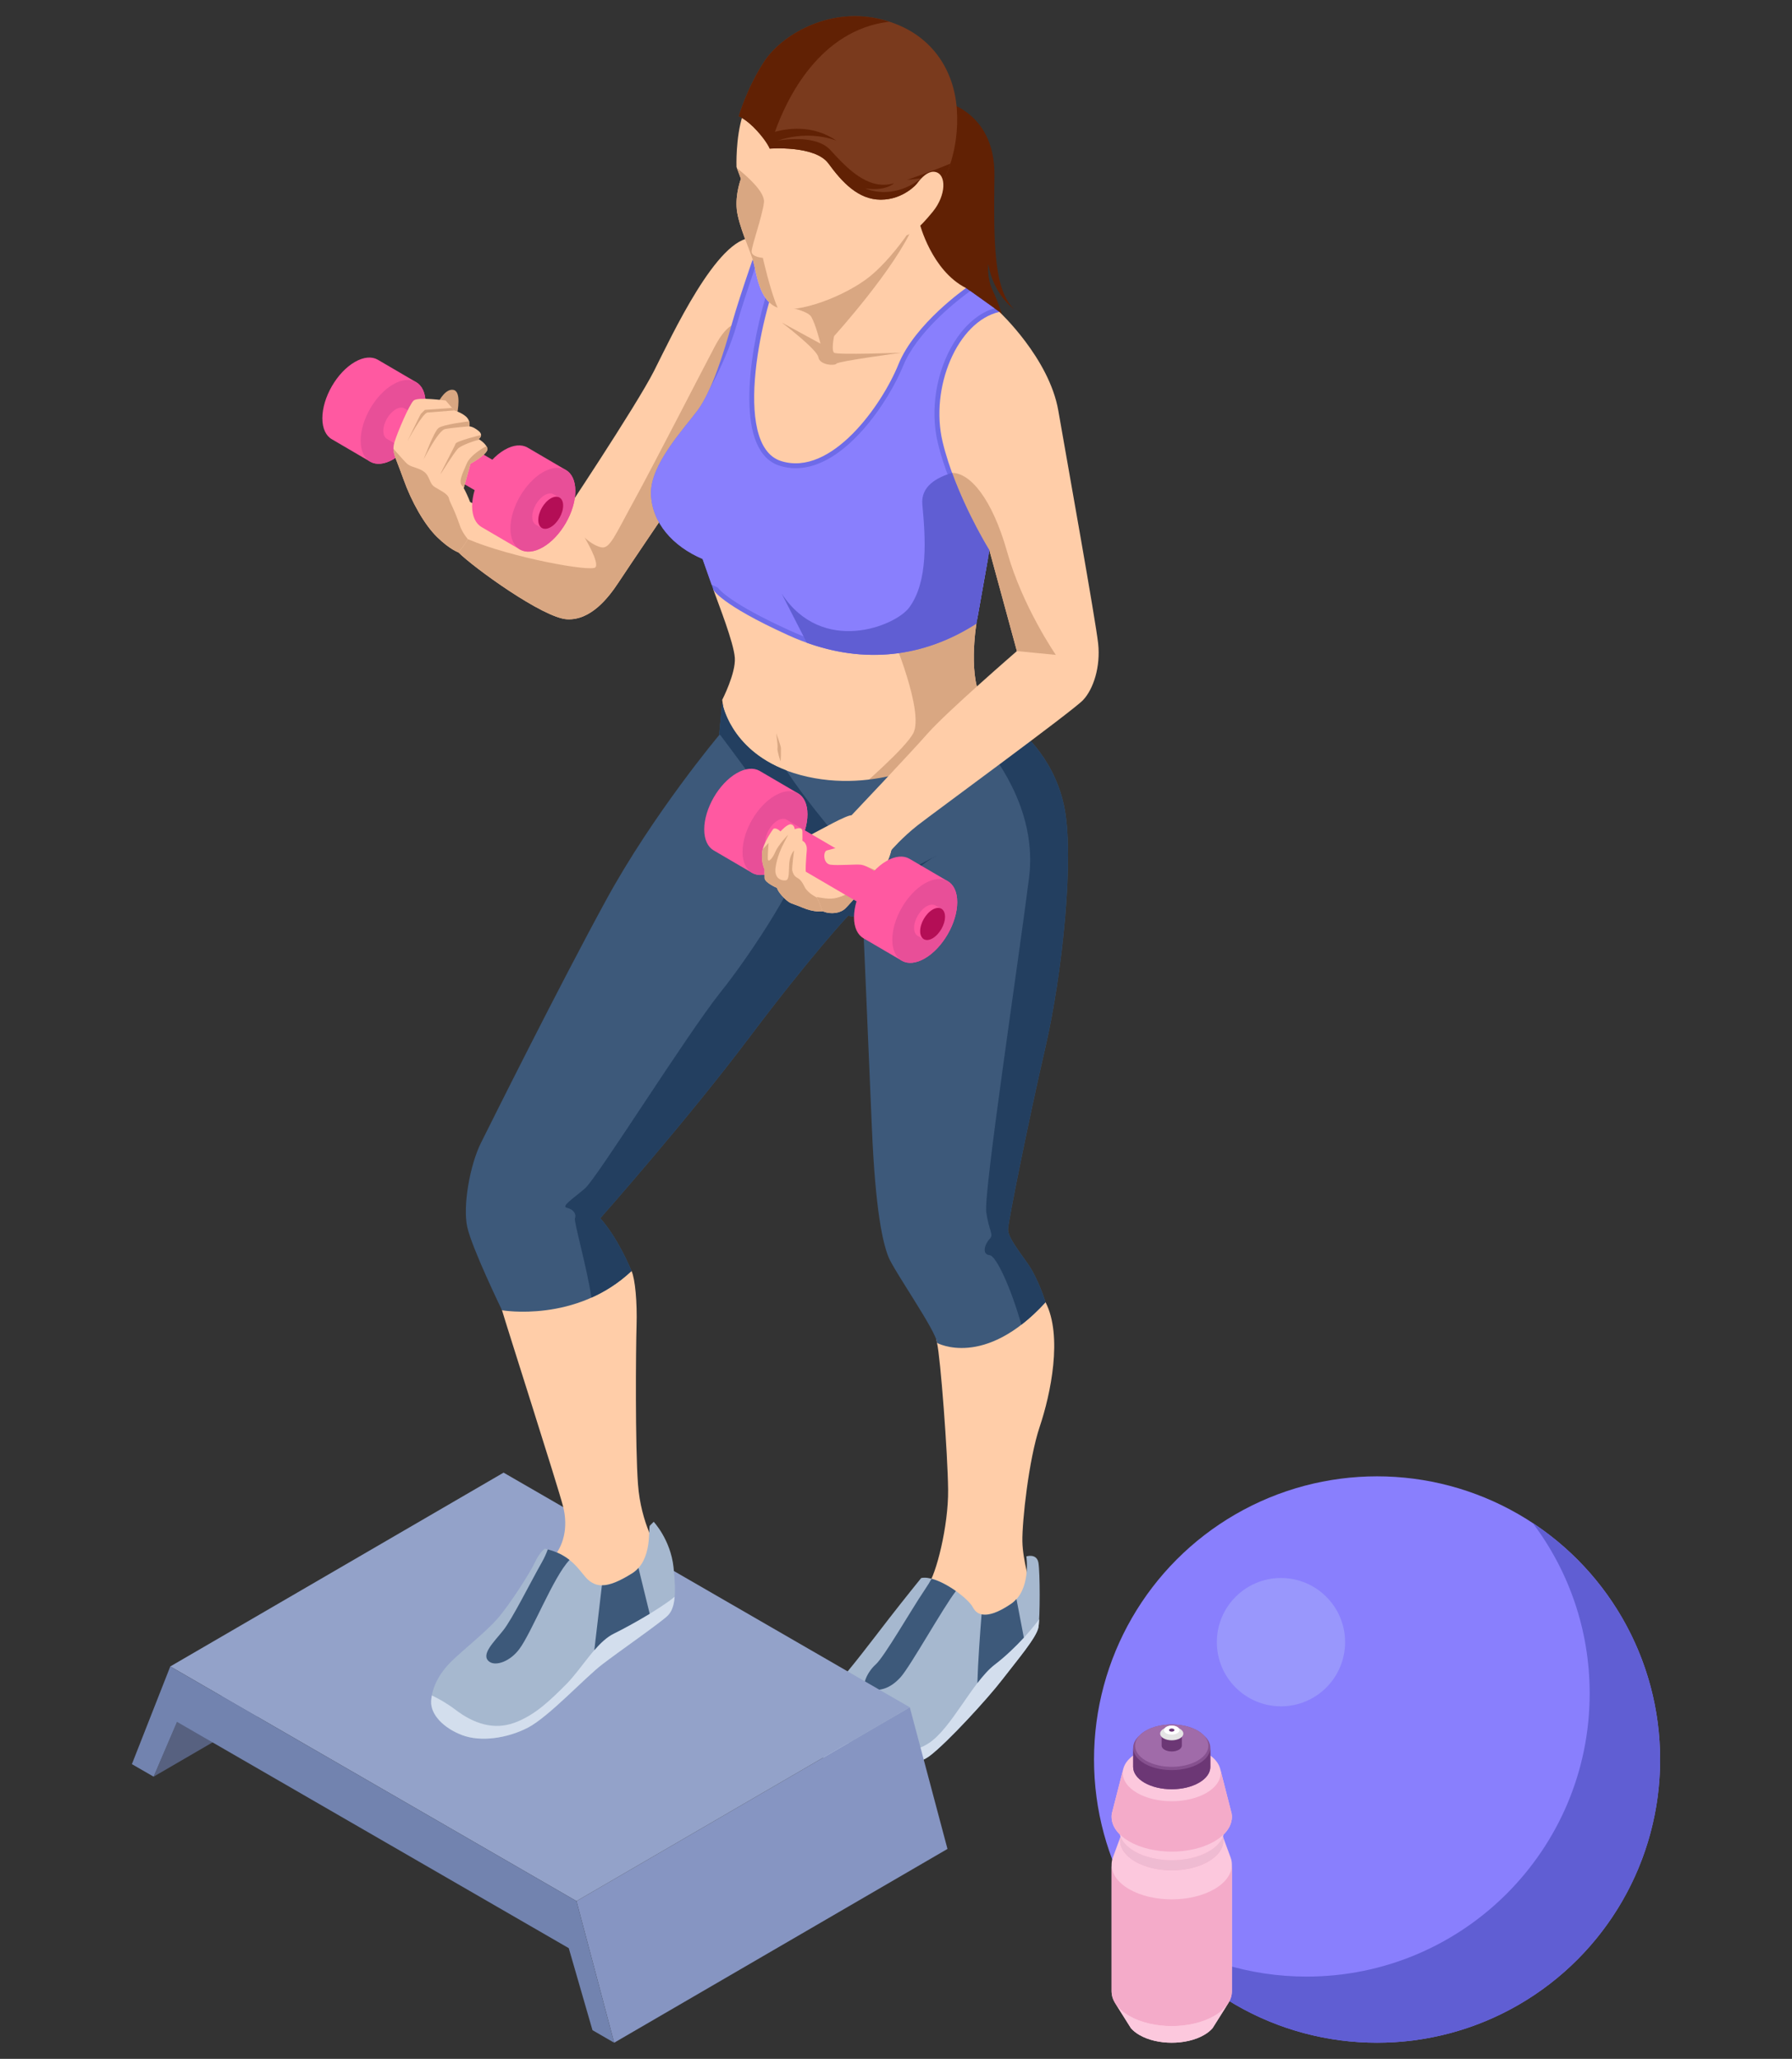 <?xml version="1.0" encoding="utf-8"?>
<!-- Generator: Adobe Illustrator 16.0.0, SVG Export Plug-In . SVG Version: 6.00 Build 0)  -->
<!DOCTYPE svg PUBLIC "-//W3C//DTD SVG 1.1//EN" "http://www.w3.org/Graphics/SVG/1.1/DTD/svg11.dtd">
<svg version="1.1" id="Calque_1" xmlns="http://www.w3.org/2000/svg" xmlns:xlink="http://www.w3.org/1999/xlink" x="0px" y="0px"
	 width="600px" height="689px" viewBox="0 0 600 689" enable-background="new 0 0 600 689" xml:space="preserve">
<rect x="0" y="0" width="600" height="689" fill="#333333" stroke="none"/>
<g>
	<g>
		<circle fill="#897FFD" cx="461.069" cy="588.822" r="94.771"/>
		<circle fill="#9997FC" cx="428.895" cy="549.546" r="21.47"/>
		<path fill="#605ED3" d="M513.194,509.683c11.966,15.866,19.066,35.604,19.066,57.009c0,52.342-42.431,94.772-94.772,94.772
			c-19.26,0-37.165-5.762-52.124-15.632c17.298,22.932,44.768,37.762,75.703,37.762c52.341,0,94.772-42.431,94.772-94.771
			C555.84,555.741,538.88,526.636,513.194,509.683z"/>
	</g>
	<g>
		<g>
			<path fill="#FFCDA8" d="M350.07,435.79l-26.801,5.295c-6.549,1.456-10.7,3.279-9.534,8.313
				c1.165,5.031,3.593,37.051,3.714,49.183c0.122,12.129-4.063,28.52-6.772,31.838c-2.707,3.317,0.95,11.099,11.624,13.04
				c10.675,1.942,22.684-8.855,22.684-11.278c0-2.426-2.547-9.828-2.669-16.375c-0.122-6.552,2.122-27.413,5.793-38.33
				S355.884,447.11,350.07,435.79z"/>
			<path fill="#A6B8CF" d="M308.421,528.099c0,0-5.692,7.021-10.751,13.539c-5.058,6.521-13.264,17.424-17.647,22.032
				c-4.384,4.607-9.328,11.8-9.104,17.082c0.225,5.283,3.262,7.642,11.466,9.667c8.204,2.024,22.93,1.686,28.887-2.811
				c5.956-4.496,19.444-19.218,24.278-25.513c4.832-6.295,11.575-14.164,12.138-17.536c0.563-3.37,0.561-18.321,0-21.579
				c-0.561-3.26-4.045-2.136-4.045-2.136s1.686,11.238-5.06,15.849c-6.742,4.608-11.014,4.721-12.812,1.236
				C323.972,534.446,313.405,526.915,308.421,528.099z"/>
			<path fill="#D3DEED" d="M335.549,562.096c4.832-6.295,11.575-14.164,12.138-17.536c0.098-0.585,0.177-1.526,0.24-2.688
				c-3.182,4.426-9.207,10.869-14.852,15.166c-7.528,5.732-14.5,21.47-22.255,26.414c-7.754,4.942-18.097,2.584-29.448-1.011
				c-4.62-1.464-7.992-2.438-10.39-3.083c-0.052,0.475-0.083,0.945-0.064,1.395c0.225,5.283,3.262,7.642,11.466,9.667
				c8.204,2.024,22.93,1.686,28.887-2.811C317.227,583.112,330.715,568.391,335.549,562.096z"/>
			<path fill="#3D597A" d="M311.906,528.322c-0.474,0.899-1.22,2.14-2.397,3.876c-4.42,6.519-13.413,22.254-16.334,24.839
				c-2.923,2.586-4.855,7.411-3.036,7.981c3.89,1.219,7.756,0.337,11.465-3.823c3.268-3.662,14.21-23.282,18.46-28.748
				C317.489,530.63,314.492,529.008,311.906,528.322z"/>
			<path fill="#3D597A" d="M333.075,557.037c3.335-2.537,6.797-5.824,9.734-9.003l-2.476-12.911c-0.512,0.572-1.081,1.11-1.752,1.57
				c-4.331,2.961-7.637,4.056-9.929,3.543c-0.495,6.231-1.214,16.101-1.407,23.008C329.166,560.739,331.103,558.542,333.075,557.037
				z"/>
		</g>
		<g>
			<polygon fill="#576180" points="59.292,576.231 170.891,511.38 163.026,529.707 51.429,594.561 			"/>
			<polygon fill="#8695C2" points="193.02,636.194 304.617,571.343 317.236,618.742 205.639,683.594 			"/>
			<polygon fill="#93A2C9" points="57.013,557.672 168.61,492.815 304.617,571.343 193.02,636.194 			"/>
			<polygon fill="#7283AF" points="193.02,636.194 205.639,683.594 198.376,679.399 190.434,651.944 59.292,576.231 51.429,594.561 
				44.16,590.365 57.013,557.672 			"/>
		</g>
		<path fill="#FFCDA8" d="M253.149,264.451c-0.527-0.193-8.717-11.207-9.071-14.052c-0.355-2.845-2.268-16.188-2.268-16.188
			s4.581-8.893,4.225-14.052c-0.355-5.159-5.516-18.108-7.166-22.792c-1.648-4.683,29.934-9.712,31.003-8.67
			c1.066,1.044,53.363,13.854,53.897,14.385c0.535,0.533,3.158,5.6,3.158,5.6s-3.158,18.985,2.535,26.438
			c5.69,7.451,13.52,15.279,13.52,15.279S300.468,281.706,253.149,264.451z"/>
		<path fill="#D9A782" d="M326.928,208.682c0,0-2.623-5.067-3.158-5.6c-0.328-0.327-20.254-5.303-35.784-9.325l10.668,18.815
			c0,0,10.896,25.735,7.117,32.833c-2.621,4.92-16.527,17.163-24.816,24.215c34.968,0.702,62.028-19.222,62.028-19.222
			s-7.829-7.828-13.52-15.279C323.77,227.667,326.928,208.682,326.928,208.682z"/>
		<path fill="#FFCDA8" d="M179.535,430.047c-8.128,3.273-12.574,4.377-11.443,8.436c1.134,4.059,18.598,58.521,20.418,65.557
			c1.819,7.033,0.243,13.583-3.88,17.829c-4.125,4.245,0.364,16.255,11.401,15.162c11.037-1.092,24.138-18.528,24.138-18.528
			s-5.58-8.643-6.551-21.743c-0.969-13.1-0.728-45.24-0.485-53.126c0.241-7.884-0.464-15.562-1.677-18.31
			C210.242,422.573,179.535,430.047,179.535,430.047z"/>
		<path fill="#3D597A" d="M313.735,449.397c0,0,15.849,8.82,36.335-13.607c0,0-2.392-7.926-6.13-13.157
			c-3.738-5.235-6.43-8.825-6.43-11.216c0-2.394,7.027-37.234,12.56-61.16c5.533-23.924,9.87-63.849,6.132-80.896
			c-3.737-17.048-15.85-25.87-15.85-25.87l-22.88,8.675c0,0-21.533,13.458-47.103,7.776c-25.569-5.683-28.56-24.822-28.56-24.822
			l-1.047,10.915c0,0-21.983,26.167-37.832,55.176c-15.851,29.011-38.131,73.721-41.869,81.199
			c-3.738,7.476-6.131,21.084-4.635,28.109c1.495,7.03,11.664,27.964,11.664,27.964s24.822,4.335,43.364-13.159
			c0,0-4.337-10.766-10.467-17.645c0,0,29.007-32.747,49.941-60.561c20.934-27.812,33.047-40.671,33.047-40.671l4.936,0.75
			c0,0,1.794,40.968,2.989,69.68c1.194,28.711,3.736,39.026,5.531,43.663S313.735,445.807,313.735,449.397z"/>
		<path fill="#233F60" d="M313.858,286.149c0,0-14.44,8-17.127,8c-2.688,0-4.813-9.562-4.813-9.562h-8.58l-5.298-7.234
			c0,0-8.744-10.295-14.753-19.523c-19.052-7.256-21.477-22.71-21.477-22.71l-1.034,10.777l0.432,0.138
			c0,0,26.084,34.354,26.979,40.115c0.896,5.76-15.786,31.955-26.98,45.949c-11.193,13.995-41.309,62.133-45.339,65.604
			c-4.032,3.47-8.147,6.045-6.032,6.492c2.114,0.447,3.234,2.126,2.673,3.471c-0.448,1.078,3.859,15.778,5.52,26.578
			c4.556-2.033,9.158-4.892,13.428-8.921c0,0-4.337-10.766-10.467-17.645c0,0,29.007-32.747,49.941-60.561
			c20.934-27.812,33.047-40.671,33.047-40.671l4.936,0.75C288.913,307.197,304.79,291.026,313.858,286.149z"/>
		<path fill="#233F60" d="M350.07,435.79c0,0-2.392-7.926-6.13-13.157c-3.738-5.235-6.43-8.825-6.43-11.216
			c0-2.394,7.027-37.234,12.56-61.16c5.533-23.924,9.87-63.849,6.132-80.896c-3.737-17.048-15.85-25.87-15.85-25.87l-11.584,4.392
			c6.638,7.894,18.395,25.13,15.79,45.78c-3.584,28.434-15.291,105.604-14.335,112.055c0.954,6.449,2.587,7.407,1.173,8.841
			c-1.411,1.434-3.006,5.138,0,5.495c2.191,0.26,7.169,11.165,10.584,23.253C344.572,441.309,347.276,438.849,350.07,435.79z"/>
		<path fill="#612104" d="M339.546,103.471c-6.863-6.533-6.866-22.267-6.586-44.651c0.279-22.384-18.186-25.218-18.186-25.218
			l-30.059,27.237l23.27,51.2c0,0,27.771,4.969,28.584,1.154c0.813-3.815-2.314-12.073-4.255-16.127
			c-1.938-4.055-1.424-8.698-1.424-8.698C332.68,98.813,339.546,103.471,339.546,103.471z"/>
		<path fill="#FFCDA8" d="M155.816,167.21c0,0,6.783,3.86,15.757,5.269c8.972,1.409,15.702,1.984,15.702,1.984
			s25.772-38.605,31.719-50.356c5.948-11.751,21.18-44.737,32.932-44.493c11.751,0.245-1.409,57.113-5.346,64.368
			c-3.938,7.251-21.782,24.661-21.782,24.661S210.436,189.823,207.1,194.9c-3.337,5.077-9.285,12.767-17.264,12.332
			c-7.979-0.435-31.24-17.276-36.339-22.373C148.397,179.76,155.816,167.21,155.816,167.21z"/>
		<path fill="#D9A782" d="M255.501,106.66l-8.161,1.931c0,0-3.184-1.795-8.027,7.378c-4.844,9.176-20.6,39.897-27.009,51.56
			c-6.413,11.662-8.092,16.243-10.993,15.633c-2.9-0.612-5.572-3.283-5.572-3.283s5.114,8.474,3.588,10.001
			c-1.527,1.526-27.966-3.22-42.684-9.448c-1.742-0.737-3.36-1.348-4.872-1.853c-0.229,2.41,0.147,4.702,1.727,6.28
			c5.099,5.097,28.359,21.938,36.339,22.373c7.979,0.436,13.927-7.254,17.264-12.332c3.336-5.077,17.698-26.258,17.698-26.258
			s17.844-17.41,21.782-24.661C248.658,140.151,253.302,122.51,255.501,106.66z"/>
		<path fill="#FFCDA8" d="M307.906,63.608v11.129c0,0,3.967,15.8,15.542,21.659c0,0-13.619,22.957-19.083,34.188
			c-5.465,11.23-32.782,34.905-45.935,28.938c-13.151-5.97-10.624-23.777-8.194-42.191c2.427-18.414,9.307-32.274,9.307-32.274
			L307.906,63.608z"/>
		<path fill="#D9A782" d="M271.686,98.31l-11.333,3.947c0,0,9.814,1.112,11.333,3.843c1.518,2.732,3.035,8.904,3.035,8.904
			l-13.001-7.083c0,0,11.888,9.004,12.293,11.635c0.404,2.631,5.464,2.935,6.069,2.125c0.606-0.809,21.702-3.642,21.702-3.642
			s-21.498,0.809-22.51,0c-1.012-0.811,0-5.564,0-5.564s20.64-22.763,26.607-37.13C311.85,60.979,271.686,98.31,271.686,98.31z"/>
		<path fill="#FFCDA8" d="M334.616,104.376c0,0,16.684,15.498,19.73,33.042c3.045,17.543,12.498,70.171,13.339,77.943
			c0.842,7.775-1.576,15.234-5.043,18.91c-3.465,3.677-50.002,37.711-55.254,41.809c-5.251,4.096-9.032,8.508-9.032,8.508
			l-13.237-11.764c0,0,19.225-20.274,25.527-27.417c6.303-7.146,29.83-27.522,29.83-27.522l-9.195-33.717
			c0,0-18.747-27.204-19.797-34.558c-1.051-7.354,8.192-40.547,8.192-40.547l7.564-4.685H334.616z"/>
		<path fill="#A6B8CF" d="M182.459,518.257c0,0-1.684,1.015-3.373,4.609c-1.687,3.599-8.541,14.275-12.475,18.771
			c-3.934,4.498-11.241,10.229-15.399,14.273c-4.158,4.048-6.632,8.883-6.857,13.379c-0.225,4.496,4.16,8.991,10.342,11.351
			c6.182,2.362,15.061,1.126,22.028-2.472c6.971-3.597,18.996-16.636,24.842-21.131c5.846-4.496,19.67-14.049,22.029-16.409
			c2.361-2.36,2.922-6.97,1.912-16.186c-1.011-9.218-6.632-15.174-6.632-15.174s-0.674,0.673-1.291,1.292
			c-0.618,0.62,1.067,11.634-6.015,16.018c-7.081,4.384-11.126,5.169-14.611,2.137C194.342,526.435,191.789,520.283,182.459,518.257
			z"/>
		<path fill="#D3DEED" d="M225.889,534.352c-5.094,4.196-15.553,9.972-20.388,12.345c-5.958,2.922-10.732,11.745-15.903,16.916
			c-5.171,5.169-10.284,10.284-17.256,12.868c-6.967,2.586-13.711,0.339-19.78-4.27c-2.992-2.271-5.844-3.833-7.971-4.832
			c-0.119,0.643-0.204,1.279-0.236,1.91c-0.225,4.496,4.16,8.991,10.342,11.351c6.182,2.362,15.061,1.126,22.028-2.472
			c6.971-3.597,18.996-16.636,24.842-21.131c5.846-4.496,19.67-14.049,22.029-16.409
			C224.887,539.339,225.636,537.368,225.889,534.352z"/>
		<path fill="#3D597A" d="M183.408,518.502c-0.442,1.271-1.098,2.759-2.073,4.48c-3.819,6.742-9.778,18.738-12.813,22.577
			c-3.035,3.837-7.867,8.314-4.606,10.572c2.15,1.49,6.838-0.122,9.92-4.219c4.23-5.621,11.505-24.366,16.857-29.866
			C188.89,520.617,186.558,519.321,183.408,518.502z"/>
		<path fill="#3D597A" d="M205.501,546.696c2.824-1.387,7.562-3.933,12.032-6.646l-3.756-15.336
			c-0.622,0.697-1.347,1.331-2.207,1.864c-4.271,2.644-7.434,3.968-10.039,3.945l-2.542,21.708
			C201.043,549.87,203.182,547.834,205.501,546.696z"/>
		<path fill="#D9A782" d="M318.773,158.247c-0.902,0-1.642,0.973-2.249,2.605c5.88,10.434,14.757,23.314,14.757,23.314l9.195,33.717
			l13.034,1.273c0,0-11.127-16.116-16.246-34.297C332.146,166.679,324.762,158.247,318.773,158.247z"/>
		<path fill="#FFCDA8" d="M265.679,282.286c0,0,0.798-0.331,5.036-2.519c4.239-2.184,12.516-6.944,14.404-6.944
			c1.89,0,10.699,4.228,12.091,5.952c1.39,1.722,1.888,4.128,0.994,6.575c-0.893,2.447-0.73,3.249-3.844,6.253
			c-3.112,3.002-9.604,10.751-11.326,12.409c-1.723,1.655-4.834,2.004-7.353,1.034c-2.518-0.967-8.811-8.984-8.875-9.314
			C266.74,295.399,265.679,282.286,265.679,282.286z"/>
		<path fill="#D9A782" d="M280.187,287.716l-1.527,1.714c0,0,7.29,0.846,7.754,2.746c0.464,1.898,0,5.74-3.577,7.329
			c-3.576,1.592-5.295,1.426-9.372,0.68c-0.953-0.172-1.76,0.158-2.438,0.752c1.716,1.898,3.551,3.683,4.656,4.108
			c2.519,0.97,5.63,0.622,7.353-1.034c1.722-1.658,8.214-9.407,11.326-12.409c2.751-2.653,2.946-3.592,3.567-5.458L280.187,287.716z
			"/>
		<path fill="#6E6BE8" d="M262.807,78.118l-8.268,1.496c0,0-6.675,18.668-9.432,28.533c-2.756,9.865-6.817,22.922-11.604,29.306
			c-4.788,6.382-15.813,18.134-15.524,27.854c0.291,9.72,7.399,17.553,17.265,21.76l3.626,10.301c0,0,2.249,4.856,25.099,15.231
			c24.23,11.003,45.843,7.11,62.96-3.917l4.354-24.517c0,0-11.316-18.135-15.668-36.27c-4.354-18.133,4.932-40.328,19.003-43.52
			l-11.168-7.979c0,0-17.12,11.896-22.632,25.534c-5.514,13.635-22.487,37.717-39.314,32.35c-16.829-5.368-6.094-52.371,0.58-65.573
			C268.757,75.506,262.807,78.118,262.807,78.118z"/>
		<path fill="#897FFD" d="M323.456,98.424c-3.595,2.674-16.577,12.897-21.115,24.123c-4.503,11.14-19.21,34.145-35.92,34.145
			c-1.838,0-3.661-0.285-5.419-0.844c-3.443-1.099-6.055-3.715-7.758-7.78c-6.491-15.484,1.933-49.345,7.369-60.103
			c2.846-5.628,3.038-7.732,2.988-8.381c-0.057,0.014-0.105,0.03-0.133,0.039l-0.178,0.08l-7.523,1.359
			c-1.358,3.839-6.708,19.059-9.075,27.529c-1.819,6.511-5.414,14.835-9.114,21.618c-1.284,2.83-2.646,5.339-4.075,7.244
			c-4.788,6.382-15.813,18.134-15.524,27.854c0.291,9.72,7.399,17.553,17.265,21.76l3.017,8.565l2.108,1.036
			c0.422,0.625,4.078,5.263,24.278,14.434c9.367,4.253,18.767,6.409,27.935,6.409c11.458,0,22.509-3.305,32.853-9.827l1.786-0.644
			l3.579-20.161c-2.877-4.881-13.043-23.006-16.784-38.598c-2.667-11.11-0.569-24.05,5.474-33.774
			c3.152-5.072,7.169-8.763,11.542-10.672l1.93-0.645l-8.114-5.796L323.456,98.424z"/>
		<path fill="#605ED3" d="M308.824,168.857c1.071,11.393,2.011,25.808-4.426,34.482c-4.598,6.198-29.085,16.093-42.679-4.697
			c0,0,3.962,7.819,8.424,16.457c21.729,7.774,41.135,3.663,56.784-6.416l4.354-24.517c0,0-7.376-11.821-12.508-25.919
			C313.597,159.802,308.25,162.749,308.824,168.857z"/>
		<g>
			<path fill="#FFCDA8" d="M248.076,59.844c0,0-1.931,5.052-1.379,10.288c0.552,5.235,4.501,13.872,5.51,17.269
				c1.013,3.398,1.837,13.41,8.269,15.615c6.431,2.205,22.78-3.949,30.956-10.655c8.175-6.704,19.288-21.861,23.882-36.374
				c4.593-14.515,3.492-31.689-7.622-40.691c-11.115-9.004-27.556-8.91-39.13-2.205c-11.575,6.705-17.361,17.727-19.843,25.351
				c-2.48,7.624-2.121,17.433-2.121,17.433L248.076,59.844z"/>
			<path fill="#D9A782" d="M255.423,86.299c0,0-3.669-0.264-3.767-2.021c-0.096-1.758,3.583-11.85,4.134-16.533
				c0.416-3.537-5.914-9.004-9.046-11.477l1.332,3.576c0,0-1.931,5.052-1.379,10.288c0.552,5.235,4.501,13.872,5.51,17.269
				c1.005,3.377,1.832,13.267,8.146,15.56C257.824,97.093,255.423,86.299,255.423,86.299z"/>
			<path fill="#7A3A1D" d="M257.722,49.742c0,0,15.154-1.192,19.655,4.962c4.5,6.154,9.918,12.121,17.543,12.121
				c7.624,0,12.164-5.429,12.164-5.429l4.473,3.918l4.306-4.92c0,0,5.515-9.552,4.505-23.881
				c-1.012-14.33-9.738-26.73-26.549-30.313c-16.81-3.582-32.241,5.602-38.028,14.513s-8.45,18.188-8.45,18.188
				s2.715,1.103,6.136,4.867C256.894,47.533,257.722,49.742,257.722,49.742z"/>
			<path fill="#612104" d="M307.084,61.396l4.473,3.918l4.306-4.92c0,0,1.172-2.05,2.337-5.643
				c-5.633,2.411-14.552,5.463-14.552,5.463l4.874-0.552c-10.006,7.716-18.743,3.398-18.743,3.398
				c6.888,1.01,9.553-1.745,9.553-1.745c-8.818,2.664-16.167-5.513-21.312-11.114c-5.144-5.603-17.667-3.125-17.667-3.125
				c11.008-3.766,19.688,0,19.688,0c-8.106-5.646-17.121-3.936-20.579-2.954c3.882-10.9,14.834-34.09,38.277-36.856
				c-1.26-0.405-2.551-0.774-3.921-1.066c-16.81-3.582-32.241,5.602-38.028,14.513s-8.45,18.188-8.45,18.188
				s2.715,1.103,6.136,4.867c3.418,3.765,4.246,5.974,4.246,5.974s15.154-1.192,19.655,4.962c4.5,6.154,9.918,12.121,17.543,12.121
				C302.544,66.825,307.084,61.396,307.084,61.396z"/>
			<path fill="#FFCDA8" d="M304.289,66.458c1.288-3.308,5.144-9.738,8.909-8.91c3.767,0.826,3.582,7.807-0.825,13.228
				c-4.408,5.418-7.992,8.633-10.013,7.897C300.339,77.939,304.289,66.458,304.289,66.458z"/>
		</g>
		<path fill="#D9A782" d="M259.878,245.335c0,0,0.624,4.184,0.445,4.985c-0.178,0.802,0.802,3.917,0.979,4.362
			c0.179,0.445,0.179-3.56,0.179-4.272C261.481,249.697,259.878,245.335,259.878,245.335z"/>
		<g>
			<path fill="#FF59A1" d="M267.142,265.462l-12.82-7.498c-1.968-1.116-4.671-0.949-7.66,0.777
				c-6.001,3.465-10.868,11.893-10.868,18.824c0,3.486,1.233,5.931,3.221,7.058l12.824,7.497c1.963,1.113,4.665,0.938,7.647-0.782
				c6.001-3.466,10.868-11.892,10.868-18.823C270.354,269.032,269.125,266.59,267.142,265.462z"/>
			<path fill="#E84F98" d="M270.354,272.515c0,6.931-4.867,15.357-10.868,18.823c-2.982,1.72-5.685,1.896-7.647,0.782
				c-1.99-1.126-3.221-3.57-3.221-7.058c0-6.93,4.864-15.358,10.867-18.822c2.988-1.726,5.692-1.895,7.657-0.777
				C269.125,266.59,270.354,269.032,270.354,272.515z"/>
			<path fill="#FF59A1" d="M300.831,296.2l-37.522-21.924c-0.753-0.429-1.79-0.364-2.935,0.296
				c-2.301,1.329-4.165,4.559-4.165,7.215c0,1.337,0.473,2.276,1.234,2.704l37.521,21.927c0.754,0.425,1.79,0.36,2.933-0.301
				c2.299-1.328,4.165-4.557,4.165-7.212C302.062,297.567,301.592,296.634,300.831,296.2z"/>
		</g>
		<g>
			<path fill="#FF59A1" d="M139.281,127.858l-12.821-7.497c-1.966-1.118-4.671-0.947-7.658,0.775
				c-6.001,3.468-10.869,11.896-10.869,18.826c0,3.485,1.233,5.93,3.221,7.055l12.822,7.498c1.965,1.111,4.666,0.94,7.649-0.782
				c6.002-3.465,10.867-11.892,10.867-18.824C142.492,131.428,141.265,128.987,139.281,127.858z"/>
			<path fill="#E84F98" d="M142.492,134.91c0,6.932-4.865,15.358-10.867,18.824c-2.983,1.722-5.685,1.894-7.649,0.782
				c-1.989-1.126-3.219-3.57-3.219-7.06c0-6.928,4.866-15.358,10.866-18.822c2.989-1.724,5.693-1.896,7.658-0.776
				C141.265,128.987,142.492,131.428,142.492,134.91z"/>
			<path fill="#FF59A1" d="M172.973,158.595l-37.525-21.922c-0.752-0.43-1.789-0.364-2.934,0.296
				c-2.3,1.327-4.165,4.559-4.165,7.215c0,1.333,0.471,2.272,1.233,2.703l37.522,21.925c0.753,0.426,1.789,0.359,2.932-0.301
				c2.299-1.327,4.164-4.557,4.164-7.213C174.2,159.963,173.73,159.028,172.973,158.595z"/>
		</g>
		<g>
			<path fill="#FFCDA8" d="M258.926,277.384c0.994-0.598,2.383,0.86,2.383,0.86s2.319-2.583,3.512-2.384
				c1.191,0.198,1.259,1.655,1.259,1.655s2.55-1.157,2.582,0.729c0.034,1.888,0,3.113,0,3.113s1.657,0.631,1.459,3.229
				c-0.201,2.6-0.695,7.768,0.016,9.422c0.711,1.656,2.634,5.167,3.163,5.895c0.528,0.729,2.119,5.1,2.119,5.1
				s-2.782,0.399-6.689-1.258c-3.908-1.655-4.041-1.122-6.161-3.21c-2.118-2.088-2.449-3.413-2.449-3.413s-4.04-1.723-4.108-3.246
				c-0.066-1.522,0-2.915,0-2.915s-1.126-2.118-0.86-5.496C255.416,282.086,258.926,277.384,258.926,277.384z"/>
			<path fill="#D9A782" d="M273.593,300.441c-1.424-0.765-3.458-2.08-4.203-3.651c-1.192-2.515-1.988-2.713-2.782-3.244
				c-0.795-0.531-1.163-1.457-1.343-2.251c-0.182-0.797,0.603-6.708,0.603-6.708s-1.313,1.407-1.578,3.99
				c-0.266,2.585,0.133,5.831-1.192,6.028c-1.324,0.199-3.908-0.499-3.444-4.155c0.464-3.659,2.254-7.235,2.254-7.235l1.985-3.909
				c0,0-3.357,3.509-4.293,5.762c-0.939,2.252-2.495,3.875-2.529,2.252c-0.031-1.622,0.264-5.232,0.264-5.232
				s-0.914,1.038-1.946,2.065c-0.12,0.451-0.203,0.894-0.237,1.314c-0.266,3.378,0.86,5.496,0.86,5.496s-0.066,1.393,0,2.915
				c0.068,1.523,4.108,3.246,4.108,3.246s0.331,1.324,2.449,3.413c2.12,2.088,2.253,1.555,6.161,3.21
				c3.907,1.657,6.689,1.258,6.689,1.258S274.261,301.826,273.593,300.441z"/>
		</g>
		<path fill="#FFCDA8" d="M276.876,284.587c-1.336,0.326-1.327,4.455,1.19,4.786c2.517,0.332,8.479-0.197,10.201,0
			c1.721,0.199,5.694,2.583,6.49,2.185c0.796-0.396,3.221-4.204,3.599-6.971c0.377-2.765-0.023-3.892-2.538-3.892
			c-2.518,0-4.239,1.526-7.75,1.59C284.558,282.352,279.395,283.976,276.876,284.587z"/>
		<g>
			<path fill="#D9A782" d="M147.054,134.084c0,0,2.19-4.172,4.8-3.599c2.607,0.574,1.461,6.782,1.096,8.607
				C152.582,140.919,147.054,134.084,147.054,134.084z"/>
			<path fill="#FFCDA8" d="M149.244,134.045c0,0-9.337-1.3-10.755,0c-1.417,1.3-5.318,10.399-6.38,13.826
				c-1.063,3.427,0.236,4.726,2.954,12.409c2.718,7.681,7.088,15.36,11.343,19.497c4.255,4.134,7.091,5.082,7.091,5.082
				s5.553-6.38,5.318-10.991c-0.238-4.608-3.546-10.519-3.546-10.519l2.245-8.152c0,0,6.265-3.427,5.672-5.199
				c-0.592-1.772-2.954-3.073-2.954-3.073s1.89-1.182,0-2.718c-1.891-1.536-3.074-1.536-3.074-1.536s0.476-1.891-1.179-3.307
				c-1.656-1.42-3.901-2.01-3.901-2.01L149.244,134.045z"/>
			<path fill="#D9A782" d="M135.063,160.28c2.718,7.681,7.088,15.36,11.343,19.497c4.255,4.134,7.091,5.082,7.091,5.082
				s1.674-1.93,3.146-4.427c-1.103-1.325-2.083-2.85-2.674-4.555c-2.127-6.145-3.308-7.563-3.662-9.099
				c-0.356-1.537-2.839-2.601-4.728-3.782c-1.891-1.181-1.654-3.663-3.547-5.081c-1.889-1.418-3.899-1.42-5.435-2.482
				c-0.823-0.571-2.903-3.109-4.857-5.234C131.794,152.362,133.032,154.539,135.063,160.28z"/>
			<g>
				<path fill="#D9A782" d="M160.232,146.925c0,0,0.86-0.54,0.836-1.365c0,0-8.275,2.037-8.538,2.923
					c-0.261,0.888-4.984,9.601-5.048,10.225c0,0,4.579-7.26,5.779-8.508c1.199-1.248,5.974-2.852,7.317-3.064
					C160.371,147.003,160.232,146.925,160.232,146.925z"/>
				<path fill="#D9A782" d="M162.891,149.358c-0.553,0.116-5.453,2.878-6.653,5.853c-1.199,2.974-3.375,6.76-0.879,7.814l0,0
					l2.156-7.828c0,0,6.265-3.427,5.672-5.199C163.113,149.775,163.013,149.564,162.891,149.358z"/>
				<path fill="#D9A782" d="M149.035,143.579c2.347-0.469,8.123-0.909,8.123-0.909s0.188-0.762-0.095-1.681
					c-0.03,0.002-8.708,1.027-10.271,2.277c-1.564,1.25-4.956,10.485-4.956,10.485S146.688,144.049,149.035,143.579z"/>
				<path fill="#D9A782" d="M140.898,138.519c-0.158,0.155-4.539,9.233-4.539,9.233s5.111-9.547,6.781-9.704
					c1.67-0.154,8.938-0.695,8.938-0.695l-0.72-0.841l-9.105,0.65C142.253,137.162,141.051,138.363,140.898,138.519z"/>
			</g>
		</g>
		<g>
			<path fill="#FF59A1" d="M189.424,157.256l-12.821-7.498c-1.966-1.118-4.67-0.948-7.656,0.777
				c-6.002,3.465-10.867,11.893-10.867,18.823c0,3.487,1.23,5.93,3.219,7.058l12.822,7.495c1.964,1.113,4.666,0.939,7.648-0.783
				c6.001-3.464,10.867-11.89,10.867-18.822C192.636,160.825,191.408,158.384,189.424,157.256z"/>
			<path fill="#E84F98" d="M192.636,164.306c0,6.932-4.866,15.358-10.867,18.822c-2.982,1.722-5.685,1.896-7.648,0.783
				c-1.988-1.125-3.22-3.569-3.22-7.055c0-6.931,4.864-15.358,10.866-18.825c2.989-1.725,5.693-1.894,7.657-0.776
				C191.408,158.384,192.636,160.825,192.636,164.306z"/>
			<path fill="#FF59A1" d="M187.332,166.492l-2.026-1.092c-0.752-0.429-1.791-0.364-2.935,0.295
				c-2.301,1.33-4.167,4.559-4.167,7.217c0,1.335,0.473,2.272,1.233,2.705l2.025,1.094c0.755,0.427,1.79,0.359,2.934-0.3
				c2.301-1.329,4.165-4.559,4.165-7.214C188.562,167.862,188.091,166.926,187.332,166.492z"/>
			<path fill="#B40E56" d="M188.562,169.196c0,2.655-1.864,5.885-4.165,7.214c-1.144,0.66-2.179,0.727-2.934,0.3
				c-0.762-0.432-1.231-1.369-1.231-2.705c0-2.658,1.864-5.887,4.164-7.215c1.145-0.661,2.182-0.726,2.937-0.298
				C188.091,166.926,188.562,167.862,188.562,169.196z"/>
		</g>
		<g>
			<path fill="#FF59A1" d="M317.284,294.859l-12.821-7.497c-1.965-1.117-4.669-0.948-7.657,0.777
				c-6.002,3.464-10.867,11.894-10.867,18.821c0,3.488,1.232,5.932,3.22,7.06l12.821,7.496c1.965,1.111,4.668,0.94,7.649-0.783
				c6.001-3.465,10.867-11.891,10.867-18.825C320.496,298.427,319.269,295.988,317.284,294.859z"/>
			<path fill="#E84F98" d="M320.496,301.909c0,6.934-4.866,15.359-10.867,18.825c-2.981,1.723-5.685,1.894-7.649,0.783
				c-1.988-1.126-3.219-3.57-3.219-7.057c0-6.933,4.864-15.359,10.867-18.824c2.988-1.725,5.691-1.895,7.656-0.776
				C319.269,295.988,320.496,298.427,320.496,301.909z"/>
			<path fill="#FF59A1" d="M315.191,304.097l-2.025-1.092c-0.752-0.43-1.791-0.364-2.936,0.295
				c-2.301,1.329-4.165,4.559-4.165,7.214c0,1.338,0.473,2.274,1.232,2.706l2.026,1.094c0.753,0.427,1.789,0.361,2.932-0.299
				c2.301-1.33,4.167-4.559,4.167-7.214C316.423,305.466,315.951,304.529,315.191,304.097z"/>
			<path fill="#B40E56" d="M316.423,306.8c0,2.656-1.866,5.885-4.167,7.214c-1.143,0.66-2.179,0.726-2.932,0.299
				c-0.761-0.432-1.233-1.368-1.233-2.705c0-2.656,1.863-5.886,4.165-7.214c1.145-0.66,2.182-0.727,2.936-0.298
				C315.951,304.529,316.423,305.466,316.423,306.8z"/>
		</g>
	</g>
	<g>
		<g>
			<path fill="#FCC8DD" d="M409.47,614.646l-0.004,0.001c-0.032-0.144-0.068-0.285-0.111-0.429c2.07-1.89,3.107-4.049,3.107-6.208
				c0-0.385-0.035-0.77-0.101-1.155l-3.845-15.024c-0.519-1.91-2.053-3.743-4.6-5.215c-3.203-1.85-7.398-2.773-11.594-2.773
				c-4.197,0-8.391,0.924-11.594,2.773c-2.548,1.472-4.081,3.305-4.602,5.215l-3.844,15.024c-0.066,0.386-0.099,0.771-0.099,1.155
				c0,2.159,1.036,4.318,3.106,6.208c-0.043,0.144-0.079,0.285-0.111,0.429l-0.004-0.001l-2.58,6.998
				c-0.274,0.774-0.411,1.561-0.411,2.348v42.41c0,1.274,0.361,2.549,1.085,3.769h-0.002l0.011,0.019
				c0.077,0.13,0.158,0.258,0.243,0.385l5.138,8.154c0.714,0.823,1.667,1.594,2.854,2.28c2.985,1.725,6.896,2.585,10.809,2.585
				s7.822-0.86,10.809-2.585c1.188-0.687,2.141-1.457,2.855-2.28l5.138-8.157c0.085-0.126,0.163-0.251,0.239-0.377l0.014-0.023l0,0
				c0.721-1.22,1.084-2.494,1.084-3.769v-42.41c0-0.787-0.139-1.573-0.414-2.348L409.47,614.646z"/>
			<path fill="#F4ABC9" d="M406.563,632.213c-3.934,2.271-9.086,3.407-14.24,3.406c-5.154,0.001-10.308-1.135-14.24-3.406
				c-3.929-2.268-5.895-5.239-5.897-8.212v42.401c0,2.976,1.966,5.95,5.897,8.22c3.933,2.271,9.086,3.407,14.24,3.406
				c5.154,0.001,10.307-1.135,14.24-3.406c3.932-2.27,5.898-5.244,5.898-8.22v-42.41
				C412.462,626.969,410.495,629.943,406.563,632.213z"/>
			<path fill="#F4ABC9" d="M375.292,614.219c-0.043,0.144-0.079,0.285-0.111,0.429l0,0c-0.094,0.42-0.144,0.843-0.144,1.266
				c0,2.555,1.688,5.107,5.063,7.058c3.375,1.95,7.8,2.923,12.223,2.923s8.847-0.973,12.223-2.923s5.063-4.503,5.063-7.058
				c0-0.423-0.05-0.846-0.143-1.267c-0.033-0.143-0.07-0.284-0.111-0.428c2.07-1.89,3.107-4.049,3.107-6.208
				c0-0.385-0.035-0.77-0.101-1.155l-3.845-15.024c0.135,0.49,0.201,0.982,0.201,1.479c0,2.423-1.602,4.846-4.801,6.693
				c-3.203,1.848-7.398,2.771-11.594,2.771c-4.197,0-8.391-0.924-11.594-2.771c-3.201-1.848-4.801-4.271-4.801-6.693
				c0-0.448,0.057-0.896,0.164-1.34l-3.809,14.886c-0.066,0.386-0.099,0.771-0.099,1.155
				C372.186,610.17,373.222,612.329,375.292,614.219z"/>
			<path fill="#EFBBD2" d="M404.763,619.548c-3.435,1.983-7.938,2.976-12.439,2.974c-4.502,0.002-9.005-0.99-12.439-2.974
				c-2.426-1.399-3.988-3.107-4.703-4.901c-0.092,0.421-0.144,0.844-0.144,1.267c0,2.555,1.688,5.107,5.063,7.058
				c3.375,1.95,7.8,2.923,12.223,2.923s8.847-0.973,12.223-2.923s5.063-4.503,5.063-7.058c0-0.423-0.05-0.846-0.143-1.267
				C408.751,616.442,407.188,618.148,404.763,619.548z"/>
			<path fill="#FCC8DD" d="M406.563,616.232c-3.934,2.271-9.086,3.406-14.24,3.406s-10.308-1.136-14.24-3.406
				c-1.252-0.723-2.304-1.518-3.156-2.36c0.535,2.076,2.187,4.077,4.957,5.676c3.435,1.983,7.938,2.976,12.439,2.974
				c4.502,0.002,9.005-0.99,12.439-2.974c2.77-1.599,4.422-3.6,4.958-5.676C408.867,614.715,407.815,615.51,406.563,616.232z"/>
			<g>
				<path fill="#66D1AA" d="M373.271,670.171h-0.002l0.012,0.019C373.276,670.184,373.272,670.178,373.271,670.171z"/>
				<path fill="#FCC8DD" d="M406.563,674.622c-3.934,2.271-9.086,3.407-14.24,3.406c-5.154,0.001-10.308-1.135-14.24-3.406
					c-2.061-1.189-3.579-2.573-4.561-4.05l5.138,8.156c0.714,0.823,1.667,1.594,2.854,2.28c2.985,1.725,6.896,2.585,10.809,2.585
					s7.822-0.86,10.809-2.585c1.188-0.687,2.141-1.457,2.855-2.28l5.138-8.157C410.146,672.047,408.625,673.433,406.563,674.622z"/>
				<path fill="#66D1AA" d="M411.364,670.194l0.014-0.023l0,0C411.372,670.179,411.368,670.186,411.364,670.194z"/>
			</g>
		</g>
		<polygon fill="#0000FF" points="359.513,666.012 359.511,665.877 359.513,665.877 		"/>
		<g>
			<path fill="#86518F" d="M403.114,580.791c-0.553-0.584-1.252-1.135-2.107-1.627c-2.399-1.385-5.542-2.078-8.684-2.077
				c-3.143,0-6.285,0.692-8.684,2.075c-0.855,0.494-1.557,1.045-2.106,1.629c-1.42,1.241-2.132,2.676-2.132,4.106v6.406
				c0,1.908,1.262,3.819,3.785,5.274c2.523,1.458,5.83,2.187,9.137,2.187c3.308,0,6.613-0.729,9.137-2.187
				c2.523-1.455,3.784-3.366,3.784-5.274v-6.406C405.244,583.467,404.532,582.032,403.114,580.791z"/>
			<path fill="#6C3775" d="M401.46,590.173c-2.523,1.457-5.829,2.184-9.137,2.184c-3.307,0-6.613-0.727-9.137-2.184
				s-3.785-3.364-3.785-5.275v6.406c0,1.908,1.262,3.819,3.785,5.274c2.523,1.458,5.83,2.187,9.137,2.187
				c3.308,0,6.613-0.729,9.137-2.187c2.523-1.455,3.784-3.366,3.784-5.274v-6.406C405.244,586.809,403.983,588.716,401.46,590.173z"
				/>
			<path fill="#A06BA9" d="M392.323,577.087c-3.143,0-6.285,0.692-8.684,2.075c-2.397,1.386-3.596,3.2-3.596,5.015
				s1.198,3.627,3.596,5.014c2.398,1.384,5.541,2.075,8.684,2.075c3.142,0,6.284-0.691,8.684-2.075
				c2.396-1.385,3.596-3.199,3.596-5.014c0.001-1.814-1.199-3.629-3.596-5.013C398.607,577.779,395.465,577.086,392.323,577.087z"/>
			<path fill="#6C3775" d="M394.715,579.307c-0.661-0.38-1.526-0.572-2.392-0.572s-1.73,0.192-2.391,0.572
				c-0.661,0.382-0.99,0.883-0.99,1.381v3.489c0,0.5,0.329,0.999,0.99,1.38c0.66,0.381,1.525,0.572,2.391,0.572
				s1.73-0.191,2.392-0.572c0.659-0.381,0.989-0.88,0.989-1.38v-3.489C395.704,580.189,395.374,579.688,394.715,579.307z"/>
			<path fill="#E5E5E5" d="M395.075,578.552c-0.124-0.071-0.256-0.134-0.391-0.194c-0.126-0.16-0.299-0.31-0.527-0.441
				c-0.506-0.293-1.17-0.438-1.834-0.438s-1.33,0.146-1.836,0.438c-0.228,0.132-0.399,0.281-0.525,0.441
				c-0.135,0.061-0.268,0.123-0.391,0.194c-0.761,0.438-1.139,1.015-1.139,1.589c0,0.575,0.378,1.15,1.139,1.589
				c0.761,0.438,1.756,0.657,2.752,0.657s1.99-0.22,2.752-0.657c0.76-0.438,1.139-1.014,1.139-1.589
				C396.214,579.566,395.835,578.99,395.075,578.552z"/>
			<path fill="#FFFFFF" d="M392.323,577.478c-0.664,0-1.33,0.146-1.836,0.438s-0.76,0.676-0.76,1.062
				c0,0.381,0.254,0.765,0.76,1.058s1.172,0.438,1.836,0.438s1.328-0.146,1.834-0.438c0.507-0.293,0.762-0.677,0.762-1.058
				c0-0.386-0.255-0.769-0.762-1.062C393.651,577.623,392.987,577.478,392.323,577.478z"/>
			<path fill="#6C3775" d="M392.323,578.45c-0.232,0-0.467,0.052-0.645,0.154c-0.178,0.102-0.266,0.236-0.266,0.373
				c0,0.134,0.088,0.268,0.266,0.371c0.178,0.102,0.412,0.153,0.645,0.153s0.467-0.052,0.643-0.153
				c0.179-0.104,0.268-0.237,0.268-0.371c0-0.137-0.089-0.271-0.268-0.373C392.79,578.502,392.556,578.45,392.323,578.45z"/>
		</g>
	</g>
</g>
</svg>
